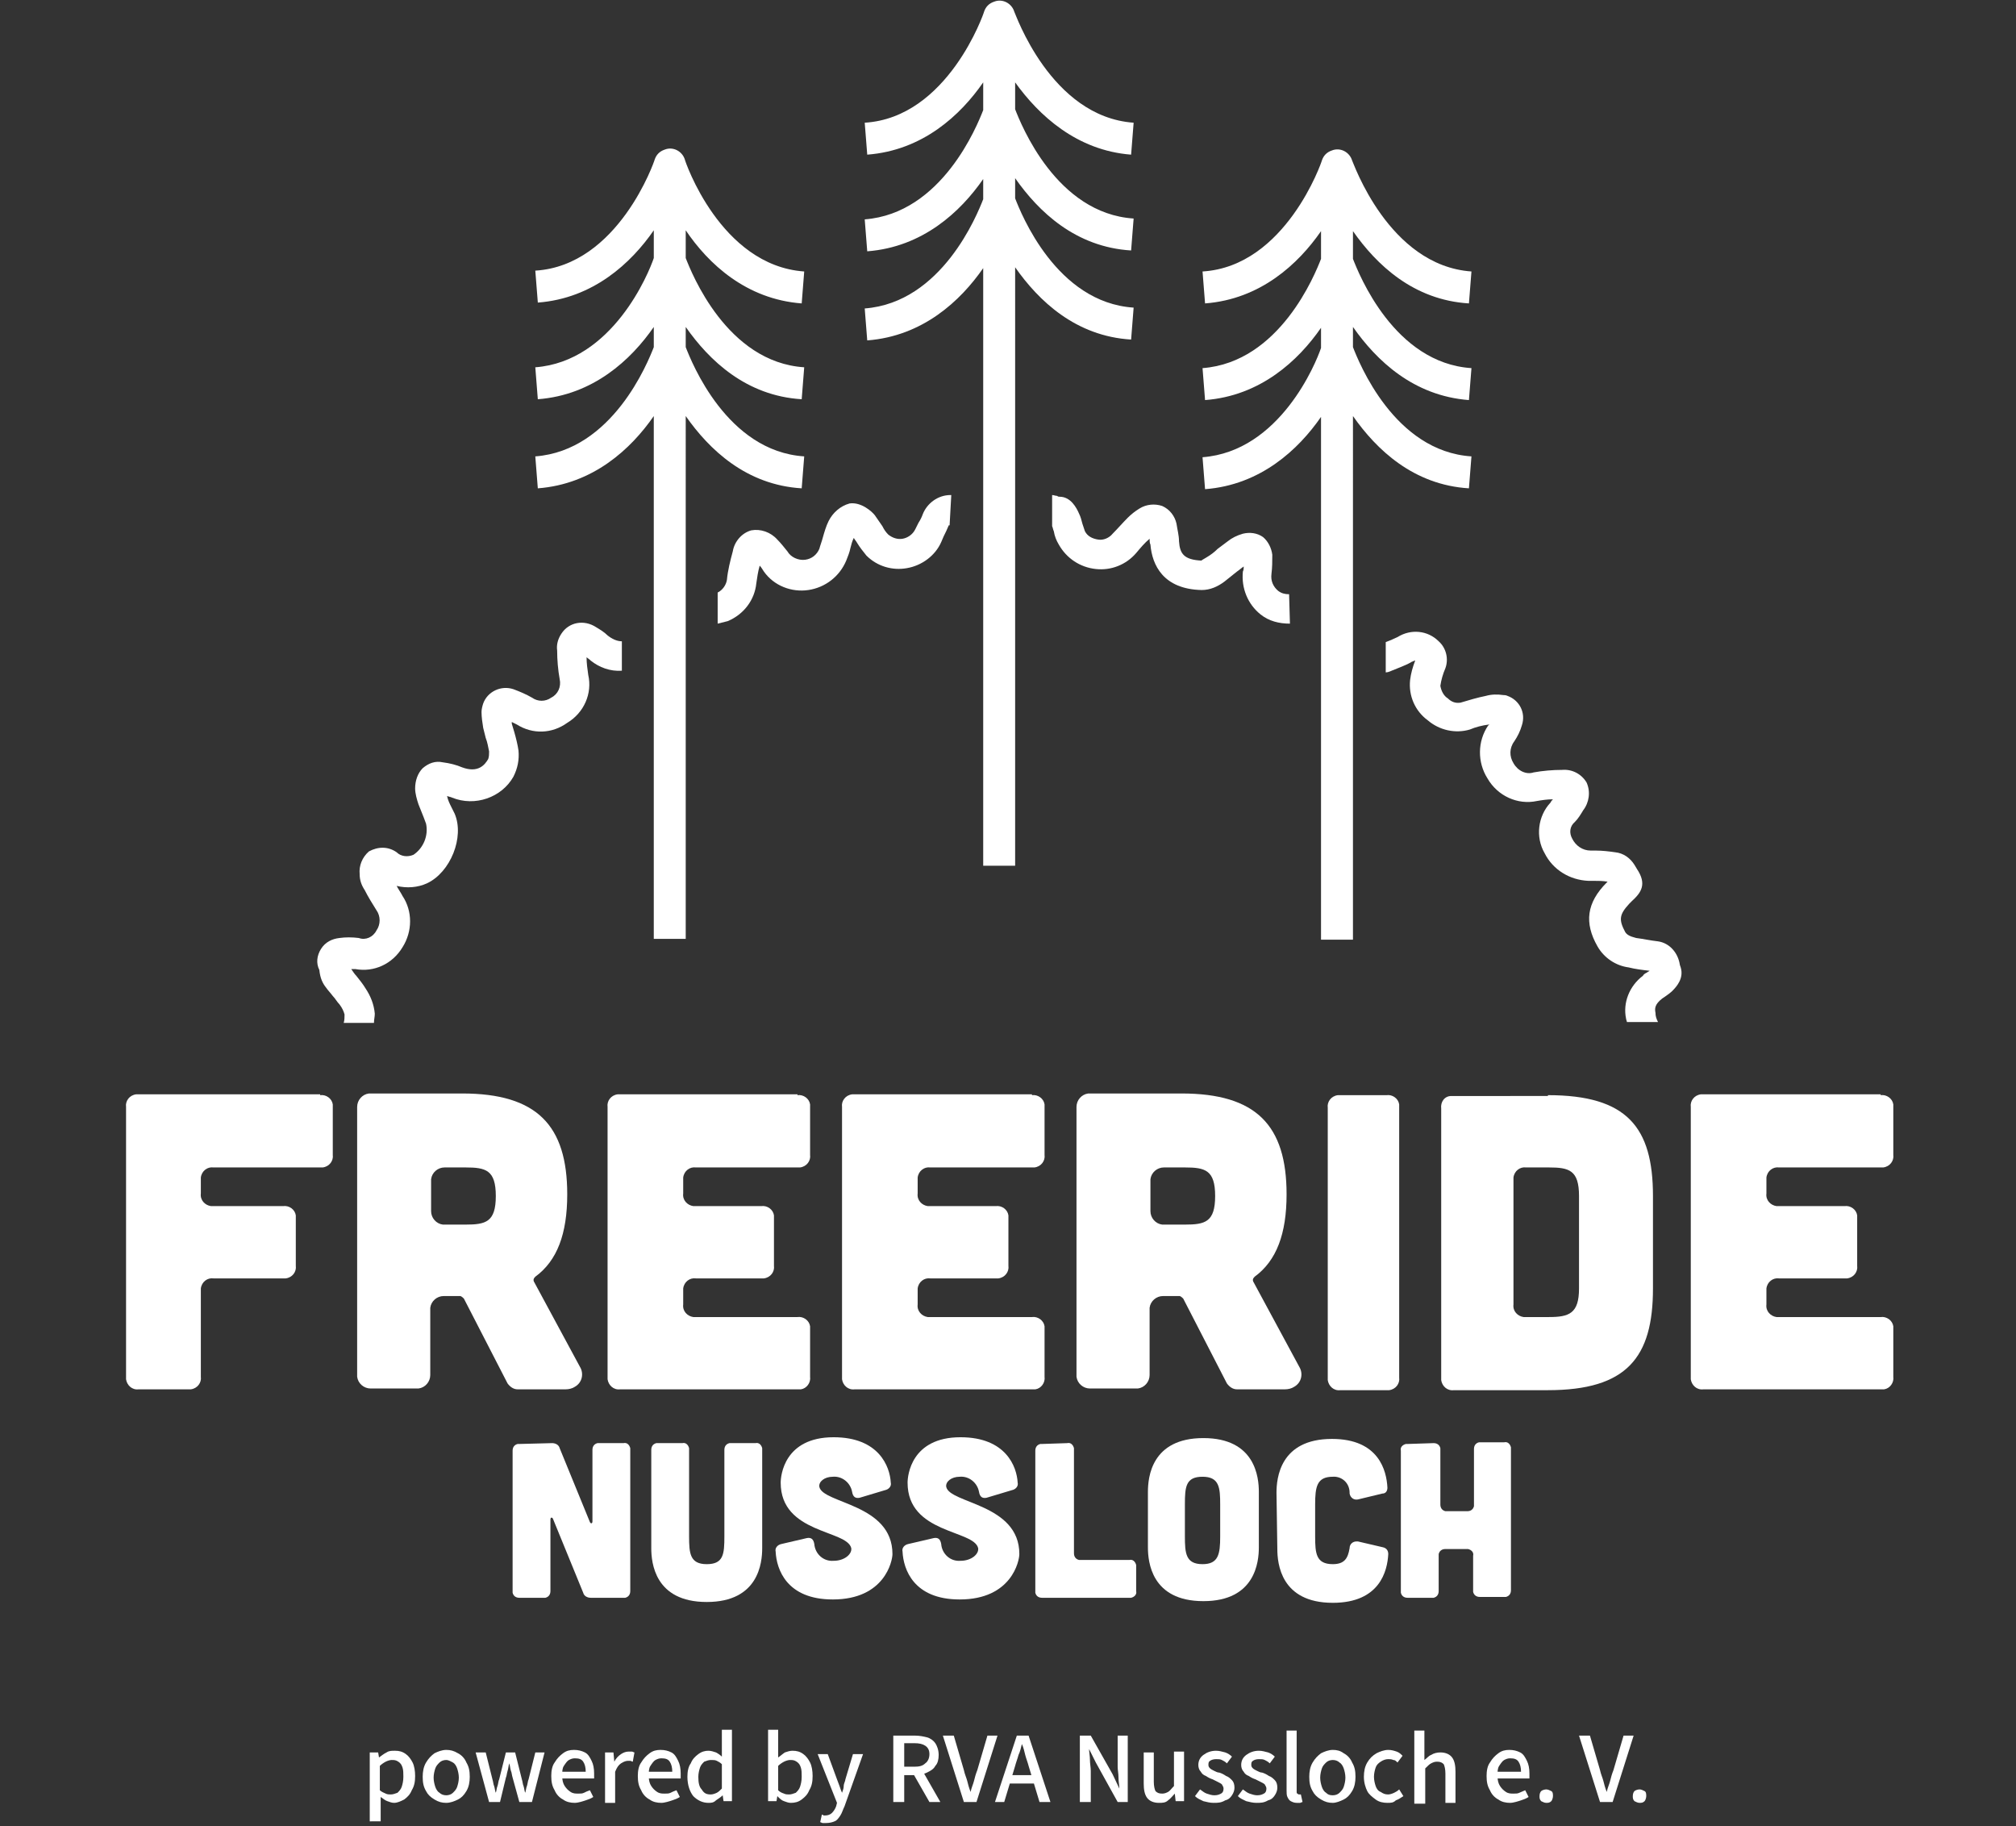<?xml version="1.0" encoding="utf-8"?>
<!-- Generator: Adobe Illustrator 28.2.0, SVG Export Plug-In . SVG Version: 6.00 Build 0)  -->
<svg version="1.1" id="Gruppe_2" xmlns="http://www.w3.org/2000/svg" xmlns:xlink="http://www.w3.org/1999/xlink" x="0px" y="0px"
	 viewBox="0 0 239.9 217.3" style="enable-background:new 0 0 239.9 217.3;" xml:space="preserve">
<rect x="0" y="0" width="239.9" height="217.3" fill="#333333" stroke="none"/>
<style type="text/css">
	.st0{fill:#FFFFFF;}
</style>
<g>
	<g id="Gruppe_1">
		<path id="Pfad_1" class="st0" d="M38.1,130.3c0.7-0.1,1.4,0.4,1.5,1.1c0,0.1,0,0.3,0,0.4v5.6c0.1,0.7-0.4,1.4-1.2,1.5
			c-0.1,0-0.2,0-0.3,0H25.4c-0.7-0.1-1.4,0.4-1.5,1.2c0,0.1,0,0.2,0,0.3v1.6c-0.1,0.8,0.5,1.4,1.2,1.5c0.1,0,0.2,0,0.3,0h8.3
			c0.7-0.1,1.4,0.4,1.5,1.1c0,0.1,0,0.3,0,0.4v5.6c0.1,0.7-0.4,1.4-1.2,1.5c-0.1,0-0.2,0-0.3,0h-8.3c-0.7-0.1-1.4,0.4-1.5,1.2
			c0,0.1,0,0.2,0,0.3v10.2c0.1,0.7-0.4,1.4-1.2,1.5c-0.1,0-0.2,0-0.3,0h-5.9c-0.8,0.1-1.4-0.5-1.5-1.2c0-0.1,0-0.2,0-0.3v-32.1
			c-0.1-0.7,0.4-1.4,1.2-1.5c0.1,0,0.2,0,0.3,0H38.1z"/>
		<path id="Pfad_2" class="st0" d="M69,162.6c0.5,0.8,0.3,1.9-0.6,2.4c-0.3,0.2-0.7,0.3-1.1,0.3h-5.7c-0.5,0-0.9-0.3-1.2-0.7
			l-5.2-10.1c-0.1-0.1-0.2-0.2-0.4-0.3h-2c-0.8,0-1.5,0.6-1.6,1.4c0,0,0,0.1,0,0.1v7.9c0,0.8-0.6,1.5-1.4,1.6c0,0-0.1,0-0.1,0h-5.6
			c-0.8,0-1.5-0.6-1.6-1.4c0,0,0-0.1,0-0.1v-32c0-0.8,0.6-1.5,1.4-1.6c0,0,0.1,0,0.1,0h11c8.9,0,12.5,3.8,12.5,12
			c0,4.7-1.2,7.9-3.8,9.8c-0.2,0.2-0.3,0.4-0.1,0.7L69,162.6z M52.9,138.9c-0.8,0-1.5,0.6-1.6,1.4c0,0,0,0.1,0,0.1v3.7
			c0,0.8,0.6,1.5,1.4,1.6c0,0,0.1,0,0.1,0h2.6c2.4,0,3.6-0.3,3.6-3.4c0-3.1-1.2-3.4-3.6-3.4L52.9,138.9z"/>
		<path id="Pfad_3" class="st0" d="M94.9,130.3c0.7-0.1,1.4,0.4,1.5,1.1c0,0.1,0,0.3,0,0.4v5.6c0.1,0.7-0.4,1.4-1.2,1.5
			c-0.1,0-0.2,0-0.3,0H82.8c-0.7-0.1-1.4,0.4-1.5,1.2c0,0.1,0,0.2,0,0.3v1.6c-0.1,0.8,0.5,1.4,1.2,1.5c0.1,0,0.2,0,0.3,0h7.8
			c0.7-0.1,1.4,0.4,1.5,1.1c0,0.1,0,0.3,0,0.4v5.6c0.1,0.7-0.4,1.4-1.2,1.5c-0.1,0-0.2,0-0.3,0h-7.8c-0.7-0.1-1.4,0.4-1.5,1.2
			c0,0.1,0,0.2,0,0.3v1.6c-0.1,0.8,0.5,1.4,1.2,1.5c0.1,0,0.2,0,0.3,0h12.1c0.7-0.1,1.4,0.4,1.5,1.1c0,0.1,0,0.3,0,0.4v5.6
			c0.1,0.7-0.4,1.4-1.1,1.5c-0.1,0-0.3,0-0.4,0H73.8c-0.8,0.1-1.4-0.5-1.5-1.2c0-0.1,0-0.2,0-0.3v-32.1c-0.1-0.7,0.4-1.4,1.2-1.5
			c0.1,0,0.2,0,0.3,0H94.9z"/>
		<path id="Pfad_4" class="st0" d="M122.8,130.3c0.7-0.1,1.4,0.4,1.5,1.1c0,0.1,0,0.3,0,0.4v5.6c0.1,0.7-0.4,1.4-1.2,1.5
			c-0.1,0-0.2,0-0.3,0h-12.1c-0.7-0.1-1.4,0.4-1.5,1.2c0,0.1,0,0.2,0,0.3v1.6c-0.1,0.8,0.5,1.4,1.2,1.5c0.1,0,0.2,0,0.3,0h7.8
			c0.7-0.1,1.4,0.4,1.5,1.1c0,0.1,0,0.3,0,0.4v5.6c0.1,0.7-0.4,1.4-1.2,1.5c-0.1,0-0.2,0-0.3,0h-7.8c-0.7-0.1-1.4,0.4-1.5,1.2
			c0,0.1,0,0.2,0,0.3v1.6c-0.1,0.8,0.5,1.4,1.2,1.5c0.1,0,0.2,0,0.3,0h12.1c0.7-0.1,1.4,0.4,1.5,1.1c0,0.1,0,0.3,0,0.4v5.6
			c0.1,0.7-0.4,1.4-1.1,1.5c-0.1,0-0.3,0-0.4,0h-21.1c-0.8,0.1-1.4-0.5-1.5-1.2c0-0.1,0-0.2,0-0.3v-32.1c-0.1-0.7,0.4-1.4,1.2-1.5
			c0.1,0,0.2,0,0.3,0H122.8z"/>
		<path id="Pfad_5" class="st0" d="M154.6,162.6c0.5,0.8,0.3,1.9-0.6,2.4c-0.3,0.2-0.7,0.3-1.1,0.3h-5.7c-0.5,0-0.9-0.3-1.2-0.7
			l-5.2-10.1c-0.1-0.1-0.2-0.2-0.4-0.3h-2c-0.8,0-1.5,0.6-1.6,1.4c0,0,0,0.1,0,0.1v7.9c0,0.8-0.6,1.5-1.4,1.6c0,0-0.1,0-0.1,0h-5.6
			c-0.8,0-1.5-0.6-1.6-1.4c0,0,0-0.1,0-0.1v-32c0-0.8,0.6-1.5,1.4-1.6c0,0,0.1,0,0.1,0h11c8.9,0,12.5,3.8,12.5,12
			c0,4.7-1.2,7.9-3.8,9.8c-0.2,0.2-0.3,0.4-0.1,0.7L154.6,162.6z M138.5,138.9c-0.8,0-1.5,0.6-1.6,1.4c0,0,0,0.1,0,0.1v3.7
			c0,0.8,0.6,1.5,1.4,1.6c0,0,0.1,0,0.1,0h2.6c2.4,0,3.6-0.3,3.6-3.4c0-3.1-1.2-3.4-3.6-3.4L138.5,138.9z"/>
		<path id="Pfad_6" class="st0" d="M165,130.3c0.7-0.1,1.4,0.4,1.5,1.1c0,0.1,0,0.3,0,0.4v32.1c0.1,0.7-0.4,1.4-1.2,1.5
			c-0.1,0-0.2,0-0.3,0h-5.5c-0.8,0.1-1.4-0.5-1.5-1.2c0-0.1,0-0.2,0-0.3v-32.1c-0.1-0.7,0.4-1.4,1.2-1.5c0.1,0,0.2,0,0.3,0H165z"/>
		<path id="Pfad_7" class="st0" d="M184.2,130.3c9.4,0,12.5,3.8,12.5,12v11c0,8.2-3.1,12.1-12.5,12.1H173c-0.8,0.1-1.4-0.5-1.5-1.2
			c0-0.1,0-0.2,0-0.3v-32c-0.1-0.8,0.4-1.5,1.2-1.5c0.1,0,0.2,0,0.3,0H184.2z M184.3,156.7c2.4,0,3.6-0.4,3.6-3.4v-11
			c0-3.1-1.2-3.4-3.6-3.4h-2.7c-0.7-0.1-1.4,0.4-1.5,1.2c0,0.1,0,0.2,0,0.3v14.8c-0.1,0.8,0.5,1.4,1.2,1.5c0.1,0,0.2,0,0.3,0
			L184.3,156.7z"/>
		<path id="Pfad_8" class="st0" d="M223.8,130.3c0.7-0.1,1.4,0.4,1.5,1.1c0,0.1,0,0.2,0,0.4v5.6c0.1,0.7-0.4,1.4-1.2,1.5
			c-0.1,0-0.2,0-0.3,0h-12.1c-0.7-0.1-1.4,0.4-1.5,1.2c0,0.1,0,0.2,0,0.3v1.6c-0.1,0.8,0.5,1.4,1.2,1.5c0.1,0,0.2,0,0.3,0h7.8
			c0.7-0.1,1.4,0.4,1.5,1.1c0,0.1,0,0.3,0,0.4v5.6c0.1,0.7-0.4,1.4-1.2,1.5c-0.1,0-0.2,0-0.3,0h-7.8c-0.7-0.1-1.4,0.4-1.5,1.2
			c0,0.1,0,0.2,0,0.3v1.6c-0.1,0.8,0.5,1.4,1.2,1.5c0.1,0,0.2,0,0.3,0h12.1c0.7-0.1,1.4,0.4,1.5,1.1c0,0.1,0,0.3,0,0.4v5.6
			c0.1,0.7-0.4,1.4-1.1,1.5c-0.1,0-0.2,0-0.4,0h-21.1c-0.8,0.1-1.4-0.5-1.5-1.2c0-0.1,0-0.2,0-0.3v-32.1c-0.1-0.7,0.4-1.4,1.2-1.5
			c0.1,0,0.2,0,0.3,0H223.8z"/>
		<path id="Pfad_9" class="st0" d="M65.7,171.7c0.4,0,0.8,0.2,0.9,0.6l3.6,8.8c0.1,0.2,0.3,0.2,0.3-0.1v-8.5c0-0.4,0.2-0.7,0.6-0.8
			c0.1,0,0.1,0,0.2,0h2.9c0.4-0.1,0.7,0.2,0.8,0.6c0,0.1,0,0.1,0,0.2v16.8c0,0.4-0.2,0.7-0.6,0.8c-0.1,0-0.1,0-0.2,0h-3.9
			c-0.4,0-0.8-0.2-0.9-0.6l-3.6-8.8c-0.1-0.2-0.3-0.2-0.3,0.1v8.5c0,0.4-0.2,0.7-0.6,0.8c-0.1,0-0.1,0-0.2,0h-2.9
			c-0.4,0-0.7-0.2-0.8-0.6c0,0,0-0.1,0-0.1v-16.8c0-0.4,0.2-0.7,0.6-0.8c0.1,0,0.1,0,0.2,0L65.7,171.7z"/>
		<path id="Pfad_10" class="st0" d="M81.2,171.7c0.4-0.1,0.7,0.2,0.8,0.6c0,0.1,0,0.1,0,0.2v10.3c0,2,0.1,3.3,2.1,3.3
			s2.1-1.2,2.1-3.3v-10.3c0-0.4,0.2-0.7,0.6-0.8c0.1,0,0.1,0,0.2,0h2.9c0.4-0.1,0.7,0.2,0.8,0.6c0,0.1,0,0.1,0,0.2v11.7
			c0,1.7-0.4,6.4-6.6,6.4c-6.2,0-6.6-4.7-6.6-6.4v-11.7c0-0.4,0.2-0.7,0.6-0.8c0.1,0,0.1,0,0.2,0L81.2,171.7z"/>
		<path id="Pfad_11" class="st0" d="M102.3,178.2c-0.5,0.1-0.8-0.1-0.9-0.7c-0.2-1.1-1.2-1.9-2.3-1.8c-1,0-1.7,0.6-1.6,1.2
			c0.4,2,8.7,2,8.7,8c0,0.8-0.9,5.4-7.1,5.4c-5.5,0-6.7-3.6-6.8-5.7c-0.1-0.4,0.2-0.8,0.7-0.9c0,0,0,0,0,0l3-0.7
			c0.5-0.1,0.8,0.1,0.9,0.7c0.1,1.2,1.1,2.1,2.3,2c0,0,0,0,0,0c1.3,0,2.2-0.8,2.1-1.5c-0.5-2.2-8.4-1.7-8.4-7.8
			c0-0.8,0.4-5.4,6.3-5.4c5.4,0,6.7,3.5,6.8,5.4c0.1,0.4-0.2,0.8-0.7,0.9c0,0,0,0,0,0L102.3,178.2z"/>
		<path id="Pfad_12" class="st0" d="M117.4,178.2c-0.5,0.1-0.8-0.1-0.9-0.7c-0.2-1.1-1.2-1.9-2.3-1.8c-1,0-1.7,0.6-1.6,1.2
			c0.4,2,8.7,2,8.7,8c0,0.8-0.9,5.4-7.1,5.4c-5.5,0-6.7-3.6-6.8-5.7c-0.1-0.4,0.2-0.8,0.7-0.9c0,0,0,0,0,0l3-0.7
			c0.5-0.1,0.8,0.1,0.9,0.7c0.1,1.2,1.1,2.1,2.3,2c0,0,0,0,0,0c1.3,0,2.2-0.8,2.1-1.5c-0.5-2.2-8.4-1.7-8.4-7.8
			c0-0.8,0.4-5.4,6.3-5.4c5.4,0,6.7,3.5,6.8,5.4c0.1,0.4-0.2,0.8-0.7,0.9c0,0,0,0,0,0L117.4,178.2z"/>
		<path id="Pfad_13" class="st0" d="M127,171.7c0.4-0.1,0.7,0.2,0.8,0.6c0,0.1,0,0.1,0,0.2v12.3c0,0.4,0.2,0.7,0.6,0.8
			c0,0,0.1,0,0.1,0h5.9c0.4-0.1,0.7,0.2,0.8,0.6c0,0.1,0,0.1,0,0.2v2.9c0.1,0.4-0.2,0.7-0.6,0.8c-0.1,0-0.1,0-0.2,0H124
			c-0.4,0-0.7-0.2-0.8-0.6c0,0,0-0.1,0-0.1v-16.8c0-0.4,0.2-0.7,0.6-0.8c0.1,0,0.1,0,0.2,0L127,171.7z"/>
		<path id="Pfad_14" class="st0" d="M149.8,184.1c0,1.7-0.4,6.4-6.6,6.4s-6.6-4.7-6.6-6.4v-6.6c0-1.7,0.4-6.4,6.6-6.4
			s6.6,4.7,6.6,6.4V184.1z M145.2,179c0-2-0.1-3.3-2.1-3.3s-2.1,1.2-2.1,3.3v3.8c0,2,0.1,3.3,2.1,3.3c1.9,0,2.1-1.2,2.1-3.3V179z"/>
		<path id="Pfad_15" class="st0" d="M151.9,177.6c0-1.7,0.4-6.4,6.6-6.4c5.6,0,6.5,3.8,6.6,5.8c0,0.4-0.2,0.7-0.6,0.7l-2.9,0.7
			c-0.5,0.1-0.9-0.2-1-0.7c0,0,0-0.1,0-0.1c0-1-0.7-1.8-1.7-1.9c-0.1,0-0.2,0-0.3,0c-1.9,0-2.1,1.2-2.1,3.3v3.8c0,2,0.1,3.3,2.1,3.3
			c1.4,0,1.8-0.7,2-1.9c0-0.5,0.4-0.8,0.8-0.8c0.1,0,0.1,0,0.2,0l3,0.7c0.4,0.1,0.6,0.4,0.6,0.8c-0.1,2-1,5.8-6.6,5.8
			c-6.2,0-6.6-4.7-6.6-6.4L151.9,177.6z"/>
		<path id="Pfad_16" class="st0" d="M170.6,171.7c0.4,0,0.7,0.2,0.8,0.6c0,0,0,0.1,0,0.1v6.6c0,0.4,0.2,0.7,0.6,0.8c0,0,0.1,0,0.1,0
			h2.5c0.4,0,0.7-0.2,0.8-0.6c0-0.1,0-0.1,0-0.2v-6.6c0-0.4,0.2-0.7,0.6-0.8c0,0,0.1,0,0.1,0h2.9c0.4-0.1,0.7,0.2,0.8,0.6
			c0,0.1,0,0.1,0,0.2v16.8c0,0.4-0.2,0.7-0.6,0.8c-0.1,0-0.1,0-0.2,0h-2.9c-0.4,0-0.7-0.2-0.8-0.6c0,0,0-0.1,0-0.1v-4.2
			c0.1-0.4-0.2-0.7-0.6-0.8c-0.1,0-0.1,0-0.2,0h-2.5c-0.4,0-0.7,0.2-0.8,0.6c0,0.1,0,0.1,0,0.2v4.2c0,0.4-0.2,0.7-0.6,0.8
			c-0.1,0-0.1,0-0.2,0h-2.9c-0.4,0-0.7-0.2-0.8-0.6c0,0,0-0.1,0-0.1v-16.8c-0.1-0.4,0.2-0.7,0.6-0.8c0.1,0,0.1,0,0.2,0L170.6,171.7z
			"/>
		<path id="Pfad_17" class="st0" d="M134.6,18.4l0.3-3.8c-9.9-0.7-14.1-13.1-14.2-13.2c-0.3-1-1.4-1.6-2.4-1.2
			c-0.6,0.2-1,0.6-1.2,1.2h0c0,0.1-4.3,12.6-14.2,13.2l0.3,3.8c6.6-0.5,11.1-4.7,13.8-8.6v3.3c-0.7,1.8-4.9,12.3-14.1,13l0.3,3.8
			c6.6-0.5,11.1-4.7,13.8-8.6v2.4c-0.7,1.8-4.9,12.3-14.1,13l0.3,3.8c6.6-0.5,11.1-4.7,13.8-8.6v71.1h3.8V31.8
			c2.8,4,7.2,8.2,13.8,8.6l0.3-3.8c-9.2-0.6-13.4-11.2-14.1-13v-2.4c2.8,4,7.2,8.2,13.8,8.6l0.3-3.8c-9.2-0.6-13.4-11.2-14.1-13V9.8
			C123.6,13.7,128.1,17.9,134.6,18.4"/>
		<path id="Pfad_18" class="st0" d="M95.4,36.1l0.3-3.8C85.7,31.6,81.5,19.1,81.5,19c-0.3-1-1.4-1.6-2.4-1.2c-0.6,0.2-1,0.6-1.2,1.2
			h0c0,0.1-4.3,12.6-14.2,13.2l0.3,3.8c6.6-0.5,11.1-4.7,13.8-8.6v3.3c-0.6,1.8-4.9,12.3-14.1,13l0.3,3.8c6.6-0.5,11.1-4.7,13.8-8.6
			v2.4c-0.7,1.8-4.9,12.3-14.1,13l0.3,3.8c6.6-0.5,11.1-4.7,13.8-8.6v62.2h3.8V49.5c2.8,4,7.2,8.2,13.8,8.6l0.3-3.8
			c-9.2-0.6-13.4-11.2-14.1-13v-2.4c2.8,4,7.2,8.2,13.8,8.6l0.3-3.8c-9.2-0.6-13.4-11.2-14.1-13v-3.3C84.3,31.4,88.8,35.6,95.4,36.1
			"/>
		<path id="Pfad_19" class="st0" d="M174.8,47.6l0.3-3.8c-9.2-0.6-13.4-11.2-14.1-13v-3.3c2.8,4,7.2,8.2,13.8,8.6l0.3-3.8
			c-9.9-0.7-14.1-13.1-14.2-13.2c-0.3-1-1.4-1.6-2.4-1.2c-0.6,0.2-1,0.6-1.2,1.2l0,0c0,0.1-4.3,12.6-14.2,13.2l0.3,3.8
			c6.6-0.5,11.1-4.7,13.8-8.6v3.3c-0.7,1.8-4.9,12.3-14.1,13l0.3,3.8c6.6-0.5,11.1-4.7,13.8-8.6v2.4c-0.6,1.8-4.9,12.3-14.1,13
			l0.3,3.8c6.6-0.5,11.1-4.7,13.8-8.6v62.2h3.8V49.5c2.8,4,7.2,8.2,13.8,8.6l0.3-3.8c-9.2-0.6-13.4-11.2-14.1-13v-2.4
			C163.8,42.9,168.2,47.1,174.8,47.6"/>
		<path id="Pfad_20" class="st0" d="M113.2,58.9c0,0-0.1,0-0.1,0c-1.5,0-2.8,1-3.3,2.3c-0.1,0.3-0.3,0.7-0.5,1l-0.4,0.8
			c-0.3,0.6-0.9,1-1.5,1.1c-0.6,0.1-1.2-0.1-1.7-0.5c-0.3-0.3-0.5-0.6-0.7-1c-0.3-0.4-0.6-0.9-0.9-1.3c-0.3-0.4-1.6-1.6-3-1.4
			c-1.1,0.3-2,1.1-2.5,2.1c-0.3,0.6-0.5,1.3-0.7,2c-0.1,0.4-0.3,0.9-0.4,1.3c-0.3,0.7-0.9,1.2-1.7,1.3c-0.8,0.1-1.7-0.3-2.1-1
			c-0.4-0.5-0.8-1-1.2-1.4c-0.8-0.9-2-1.3-3.1-1.1c-1.1,0.3-2,1.3-2.2,2.5c-0.3,1.1-0.6,2.3-0.7,3.4c-0.1,0.6-0.5,1.2-1.1,1.5v3.7
			c0.4-0.1,0.8-0.2,1.2-0.3c1.9-0.8,3.2-2.5,3.4-4.5c0.1-0.7,0.2-1.4,0.4-2.1c0.2,0.2,0.3,0.4,0.5,0.7c1.2,1.7,3.3,2.5,5.3,2.2
			c2-0.3,3.7-1.6,4.5-3.5c0.2-0.5,0.4-1,0.5-1.5c0.1-0.4,0.2-0.8,0.4-1.2c0.1,0.2,0.3,0.4,0.4,0.6c0.3,0.5,0.7,1,1.1,1.5
			c1.3,1.3,3.1,1.8,4.8,1.5c1.8-0.3,3.4-1.5,4.1-3.1l0.3-0.7c0.2-0.4,0.4-0.8,0.6-1.3l0.1,0L113.2,58.9z"/>
		<path id="Pfad_21" class="st0" d="M153.4,70.7c-0.5,0-0.9-0.1-1.3-0.4c-0.6-0.5-0.9-1.2-0.8-2c0.1-0.8,0.1-1.5,0.1-2.3
			c-0.1-0.8-0.5-1.6-1.1-2.1c-0.7-0.5-1.6-0.6-2.4-0.4c-0.7,0.2-1.3,0.5-1.8,0.9c-0.4,0.3-0.8,0.6-1.2,0.9c-0.4,0.4-0.8,0.7-1.3,1
			c-0.5,0.3-0.7,0.4-0.6,0.4c-2.1-0.1-2.6-0.8-2.7-2.3c0-0.7-0.2-1.4-0.3-2.1c-0.2-0.9-0.8-1.7-1.7-2.1c-0.9-0.3-1.9-0.2-2.7,0.3
			c-0.5,0.3-1,0.7-1.4,1.1c-0.6,0.6-1.2,1.3-1.8,1.9c-0.4,0.5-1.1,0.8-1.7,0.7c-0.7-0.1-1.3-0.4-1.6-1c-0.1-0.3-0.2-0.6-0.3-0.9
			c-0.1-0.4-0.2-0.8-0.4-1.2c-0.3-0.7-1-2-2.3-2c-0.1,0-0.2,0-0.3-0.1c-0.2,0-0.4-0.1-0.6-0.1v3.7c0.1,0.2,0.1,0.4,0.2,0.6
			c0.1,0.6,0.3,1.1,0.6,1.6c0.9,1.6,2.5,2.7,4.4,2.9c1.8,0.2,3.6-0.5,4.8-1.9c0.5-0.6,1-1.2,1.6-1.7c0,0.2,0,0.5,0.1,0.7
			c0.2,2.4,1.5,5.3,6.1,5.4c1,0,1.9-0.4,2.7-1c0.5-0.4,1-0.8,1.5-1.2c0.3-0.2,0.5-0.4,0.8-0.6c0,0.2,0,0.4-0.1,0.6
			c-0.2,2,0.6,3.9,2.1,5.1c1,0.8,2.2,1.1,3.5,1.1L153.4,70.7z"/>
		<path id="Pfad_22" class="st0" d="M38.8,117.5c0.2,0.3,0.5,0.6,0.8,1c0.3,0.3,0.5,0.7,0.8,1c0.3,0.4,0.5,0.8,0.6,1.2
			c0,0.3,0,0.7-0.1,1h3.6c0-0.4,0.1-0.7,0.1-1.1c-0.1-1.1-0.5-2.1-1.1-3c-0.3-0.5-0.7-1-1.1-1.5c-0.2-0.2-0.4-0.5-0.6-0.8
			c0.2,0,0.3,0,0.5,0c2.2,0.4,4.4-0.6,5.6-2.6c1.2-1.9,1.2-4.3,0-6.1c-0.2-0.4-0.5-0.8-0.7-1.2c1.2,0.3,2.5,0.2,3.6-0.3
			c2.8-1.3,4.5-5.5,3.3-8.3l-0.4-0.8c-0.2-0.4-0.4-0.8-0.5-1.3c0.2,0.1,0.4,0.1,0.6,0.2c2.7,1.1,5.9,0,7.3-2.5c0.5-1,0.7-2,0.6-3.1
			c-0.1-0.7-0.3-1.5-0.5-2.2c-0.1-0.3-0.2-0.7-0.3-1c0-0.1,0-0.1,0-0.2c0.2,0.1,0.4,0.2,0.6,0.3c1.9,1.2,4.2,1.1,6-0.2
			c2-1.2,3-3.5,2.5-5.7c-0.1-0.7-0.2-1.4-0.2-2.1c0.1,0.1,0.3,0.2,0.5,0.4c1,0.8,2.3,1.3,3.7,1.2v-3.5c-0.6,0-1.2-0.3-1.7-0.7
			c-0.4-0.4-0.9-0.7-1.4-1c-1.4-0.9-3.2-0.6-4.1,0.8c-0.4,0.6-0.6,1.3-0.5,2c0,1.1,0.1,2.3,0.3,3.4c0.2,0.9-0.2,1.8-1,2.2
			c-0.7,0.5-1.6,0.5-2.3,0c-0.7-0.4-1.4-0.7-2.2-1c-1.5-0.5-3.1,0.3-3.6,1.7c-0.1,0.3-0.2,0.7-0.2,1c0,0.6,0.1,1.3,0.2,1.9
			c0.1,0.4,0.2,0.8,0.3,1.2c0.2,0.5,0.3,1.1,0.4,1.6c0,0.3,0,0.6-0.1,0.9c-0.4,0.7-1.2,1.7-3.1,1c-0.7-0.3-1.5-0.5-2.3-0.6
			c-0.9-0.2-1.7,0.1-2.4,0.7c-0.6,0.6-0.9,1.5-0.9,2.4c0,0.6,0.2,1.3,0.4,1.9c0.2,0.5,0.4,1,0.6,1.5l0.3,0.8
			c0.3,1.4-0.3,2.9-1.5,3.7c-0.7,0.3-1.5,0.2-2-0.3c-1-0.7-2.2-0.7-3.3-0.1c-0.8,0.7-1.2,1.7-1.1,2.7c0,0.7,0.2,1.3,0.6,1.9
			c0.4,0.8,0.9,1.6,1.4,2.4c0.5,0.7,0.5,1.7,0,2.4c-0.4,0.8-1.3,1.2-2.1,0.9c-0.8-0.1-1.6-0.1-2.3,0c-0.9,0.1-1.7,0.5-2.2,1.3
			c-0.5,0.8-0.6,1.7-0.2,2.5C38.1,116.4,38.4,117,38.8,117.5"/>
		<path id="Pfad_23" class="st0" d="M167.9,78.8c0.1-0.1,0.3-0.1,0.4-0.2c0,0,0.1,0,0.1,0c-0.3,0.8-0.5,1.5-0.6,2.3
			c-0.2,1.9,0.6,3.7,2.1,4.8c1.4,1.2,3.3,1.6,5,1.1c0.7-0.3,1.5-0.5,2.3-0.6c0,0,0,0.1-0.1,0.1c-1.3,1.9-1.3,4.4-0.1,6.3
			c1.2,2.1,3.6,3.2,5.9,2.7c0.6-0.1,1.2-0.2,1.9-0.2c-0.1,0.1-0.2,0.2-0.3,0.4c-1.5,1.6-1.8,4.1-0.7,6c1,2,3,3.2,5.2,3.3l0.6,0
			c0.6,0,1.1,0,1.7,0.1l0,0l-0.1,0.1c-2.4,2.4-2.7,4.8-1.1,7.6c0.8,1.4,2.2,2.3,3.7,2.5c0.8,0.2,1.6,0.3,2.5,0.4c0,0,0,0,0,0
			c-0.1,0.1-0.2,0.1-0.3,0.2c-0.2,0.1-0.4,0.2-0.5,0.4c-1.6,1.2-2.4,3.2-2,5.1c0,0.1,0.1,0.3,0.1,0.4h3.7c-0.2-0.4-0.3-0.7-0.3-1.1
			c-0.1-0.5-0.1-1,0.8-1.7l0.3-0.2c0.3-0.2,0.7-0.5,0.9-0.7c0.5-0.5,1.4-1.5,1-2.8l-0.1-0.3c-0.2-1.4-1.2-2.6-2.6-2.8
			c-0.9-0.1-1.8-0.3-2.6-0.4c-0.8-0.2-1.1-0.4-1.3-0.7c-0.8-1.5-0.7-2.1,0.5-3.4l0.3-0.3c1.1-1,1.8-2,0.6-3.8l-0.3-0.5
			c-0.5-0.8-1.3-1.4-2.3-1.5c-0.7-0.1-1.5-0.2-2.3-0.2l-0.6,0c-1,0-1.8-0.6-2.2-1.4c-0.4-0.7-0.3-1.5,0.3-2c0.4-0.4,0.7-0.9,1-1.4
			c0.7-0.9,0.9-2.2,0.4-3.3c-0.6-1-1.7-1.6-2.9-1.5c-1.1,0-2.3,0.1-3.4,0.3c-0.9,0.3-1.9-0.2-2.4-1.1c-0.5-0.8-0.5-1.8,0.1-2.6
			c0.4-0.6,0.7-1.2,0.9-1.9c0.5-1.5-0.3-3-1.7-3.5c-0.2-0.1-0.4-0.1-0.5-0.1c-0.7-0.1-1.4-0.1-2.1,0.1c-1,0.2-2,0.5-3,0.8
			c-0.6,0.1-1.1-0.1-1.5-0.5c-0.5-0.3-0.8-0.9-0.9-1.5c0.1-0.7,0.3-1.4,0.6-2.1c0.4-1.1,0.1-2.4-0.8-3.2c-1.3-1.3-3.3-1.5-4.9-0.5
			c-0.4,0.2-0.9,0.4-1.4,0.6V80c0.2,0,0.5-0.1,0.7-0.2C166.3,79.5,167.2,79.2,167.9,78.8"/>
	</g>
</g>
<g>
	<path class="st0" d="M44,216.8v-8.3h1l0.1,0.6h0c0.3-0.2,0.5-0.4,0.9-0.6c0.3-0.2,0.6-0.2,1-0.2c0.5,0,0.9,0.1,1.3,0.4
		c0.3,0.2,0.6,0.6,0.8,1c0.2,0.4,0.3,1,0.3,1.6c0,0.7-0.1,1.2-0.4,1.7c-0.2,0.5-0.5,0.8-0.9,1.1c-0.4,0.2-0.8,0.4-1.2,0.4
		c-0.3,0-0.5-0.1-0.8-0.2c-0.3-0.1-0.5-0.3-0.8-0.5l0,1v1.9H44z M46.5,213.5c0.3,0,0.5-0.1,0.8-0.2c0.2-0.2,0.4-0.4,0.5-0.7
		c0.1-0.3,0.2-0.7,0.2-1.2c0-0.4,0-0.8-0.1-1.1c-0.1-0.3-0.2-0.5-0.5-0.7s-0.5-0.2-0.8-0.2c-0.2,0-0.5,0.1-0.7,0.2s-0.5,0.3-0.7,0.5
		v2.9c0.2,0.2,0.5,0.3,0.7,0.4C46.1,213.5,46.3,213.5,46.5,213.5z"/>
	<path class="st0" d="M53.1,214.5c-0.5,0-0.9-0.1-1.4-0.4s-0.8-0.6-1-1c-0.3-0.5-0.4-1-0.4-1.7c0-0.6,0.1-1.2,0.4-1.7
		c0.3-0.5,0.6-0.8,1-1.1c0.4-0.2,0.9-0.4,1.4-0.4c0.5,0,0.9,0.1,1.4,0.4c0.4,0.2,0.8,0.6,1,1.1c0.3,0.5,0.4,1,0.4,1.7
		c0,0.6-0.1,1.2-0.4,1.7c-0.3,0.5-0.6,0.8-1,1S53.6,214.5,53.1,214.5z M53.1,213.6c0.3,0,0.6-0.1,0.8-0.3c0.2-0.2,0.4-0.4,0.5-0.7
		c0.1-0.3,0.2-0.7,0.2-1.1s-0.1-0.8-0.2-1.1c-0.1-0.3-0.3-0.6-0.5-0.7s-0.5-0.3-0.8-0.3s-0.6,0.1-0.8,0.3c-0.2,0.2-0.4,0.4-0.5,0.7
		c-0.1,0.3-0.2,0.7-0.2,1.1s0.1,0.8,0.2,1.1c0.1,0.3,0.3,0.6,0.5,0.7C52.5,213.5,52.8,213.6,53.1,213.6z"/>
	<path class="st0" d="M58.2,214.4l-1.6-5.9h1.2l0.8,3.2c0.1,0.3,0.1,0.6,0.2,0.8c0.1,0.3,0.1,0.6,0.2,0.8h0c0.1-0.3,0.1-0.6,0.2-0.8
		c0.1-0.3,0.1-0.6,0.2-0.8l0.8-3.2h1.1l0.8,3.2c0.1,0.3,0.1,0.6,0.2,0.8c0.1,0.3,0.1,0.6,0.2,0.8h0c0.1-0.3,0.1-0.6,0.2-0.8
		c0.1-0.3,0.1-0.6,0.2-0.8l0.8-3.2h1.1l-1.5,5.9h-1.5l-0.8-2.9c-0.1-0.3-0.1-0.6-0.2-0.8c-0.1-0.3-0.1-0.6-0.2-0.9h0
		c-0.1,0.3-0.1,0.6-0.2,0.9c-0.1,0.3-0.1,0.6-0.2,0.8l-0.7,2.9H58.2z"/>
	<path class="st0" d="M68.4,214.5c-0.5,0-1-0.1-1.4-0.4c-0.4-0.2-0.8-0.6-1-1.1c-0.3-0.5-0.4-1-0.4-1.7c0-0.6,0.1-1.2,0.4-1.6
		c0.3-0.5,0.6-0.8,1-1.1s0.8-0.4,1.3-0.4c0.5,0,0.9,0.1,1.3,0.3c0.4,0.2,0.6,0.6,0.8,1c0.2,0.4,0.3,0.9,0.3,1.5c0,0.1,0,0.2,0,0.3
		c0,0.1,0,0.2,0,0.3h-4.1l0-0.8h3.1c0-0.5-0.1-0.9-0.3-1.2c-0.2-0.3-0.5-0.4-1-0.4c-0.3,0-0.5,0.1-0.7,0.2c-0.2,0.1-0.4,0.4-0.6,0.7
		c-0.2,0.3-0.2,0.7-0.2,1.2c0,0.5,0.1,0.9,0.3,1.2c0.2,0.3,0.4,0.5,0.7,0.7c0.3,0.2,0.6,0.2,0.9,0.2c0.3,0,0.5,0,0.7-0.1
		s0.4-0.2,0.7-0.3l0.4,0.8c-0.3,0.2-0.6,0.3-0.9,0.4S68.8,214.5,68.4,214.5z"/>
	<path class="st0" d="M72,214.4v-5.9h1l0.1,1.1h0c0.2-0.4,0.5-0.7,0.8-0.9s0.6-0.3,0.9-0.3c0.1,0,0.3,0,0.4,0c0.1,0,0.2,0.1,0.3,0.1
		l-0.2,1.1c-0.1,0-0.2-0.1-0.3-0.1c-0.1,0-0.2,0-0.3,0c-0.2,0-0.5,0.1-0.8,0.3c-0.3,0.2-0.5,0.5-0.7,1v3.7H72z"/>
	<path class="st0" d="M78.7,214.5c-0.5,0-1-0.1-1.4-0.4c-0.4-0.2-0.8-0.6-1-1.1c-0.3-0.5-0.4-1-0.4-1.7c0-0.6,0.1-1.2,0.4-1.6
		c0.3-0.5,0.6-0.8,1-1.1s0.8-0.4,1.3-0.4c0.5,0,0.9,0.1,1.3,0.3c0.4,0.2,0.6,0.6,0.8,1c0.2,0.4,0.3,0.9,0.3,1.5c0,0.1,0,0.2,0,0.3
		c0,0.1,0,0.2,0,0.3h-4.1l0-0.8h3.1c0-0.5-0.1-0.9-0.3-1.2c-0.2-0.3-0.5-0.4-1-0.4c-0.3,0-0.5,0.1-0.7,0.2c-0.2,0.1-0.4,0.4-0.6,0.7
		c-0.2,0.3-0.2,0.7-0.2,1.2c0,0.5,0.1,0.9,0.3,1.2c0.2,0.3,0.4,0.5,0.7,0.7c0.3,0.2,0.6,0.2,0.9,0.2c0.3,0,0.5,0,0.7-0.1
		s0.4-0.2,0.7-0.3l0.4,0.8c-0.3,0.2-0.6,0.3-0.9,0.4S79.1,214.5,78.7,214.5z"/>
	<path class="st0" d="M84.3,214.5c-0.7,0-1.3-0.3-1.8-0.8c-0.4-0.5-0.7-1.3-0.7-2.3c0-0.6,0.1-1.2,0.4-1.6c0.2-0.5,0.5-0.8,0.9-1.1
		c0.4-0.3,0.8-0.4,1.2-0.4c0.3,0,0.6,0.1,0.9,0.2c0.2,0.1,0.5,0.3,0.7,0.5l0-1v-2.2h1.2v8.5h-1l-0.1-0.7h0c-0.2,0.2-0.5,0.4-0.8,0.6
		C84.9,214.5,84.6,214.5,84.3,214.5z M84.6,213.5c0.2,0,0.5-0.1,0.7-0.2s0.4-0.3,0.6-0.5v-2.9c-0.2-0.2-0.4-0.3-0.6-0.4
		s-0.4-0.1-0.7-0.1c-0.3,0-0.5,0.1-0.8,0.2c-0.2,0.2-0.4,0.4-0.5,0.7c-0.1,0.3-0.2,0.7-0.2,1.1c0,0.7,0.1,1.2,0.4,1.5
		C83.8,213.4,84.1,213.5,84.6,213.5z"/>
	<path class="st0" d="M94.1,214.5c-0.3,0-0.5-0.1-0.8-0.2c-0.3-0.1-0.5-0.3-0.8-0.6h0l-0.1,0.6h-1v-8.5h1.2v2.3l0,1
		c0.3-0.2,0.5-0.4,0.8-0.6c0.3-0.1,0.6-0.2,0.9-0.2c0.5,0,0.9,0.1,1.3,0.4c0.3,0.2,0.6,0.6,0.8,1c0.2,0.4,0.3,1,0.3,1.6
		c0,0.7-0.1,1.2-0.4,1.7c-0.2,0.5-0.5,0.8-0.9,1.1C95,214.4,94.6,214.5,94.1,214.5z M93.9,213.5c0.3,0,0.5-0.1,0.8-0.2
		c0.2-0.2,0.4-0.4,0.5-0.7c0.1-0.3,0.2-0.7,0.2-1.2c0-0.4,0-0.8-0.1-1.1c-0.1-0.3-0.2-0.5-0.5-0.7s-0.5-0.2-0.8-0.2
		c-0.2,0-0.5,0.1-0.7,0.2s-0.5,0.3-0.7,0.5v2.9c0.2,0.2,0.4,0.3,0.7,0.4C93.5,213.5,93.7,213.5,93.9,213.5z"/>
	<path class="st0" d="M98.3,216.9c-0.2,0-0.3,0-0.4,0c-0.1,0-0.2-0.1-0.3-0.1l0.2-0.9c0.1,0,0.1,0,0.2,0.1c0.1,0,0.2,0,0.2,0
		c0.3,0,0.6-0.1,0.8-0.3c0.2-0.2,0.4-0.5,0.5-0.8l0.1-0.4l-2.3-5.8h1.2l1.1,3c0.1,0.3,0.2,0.5,0.3,0.8c0.1,0.3,0.2,0.6,0.3,0.8h0
		c0.1-0.3,0.2-0.5,0.2-0.8s0.2-0.6,0.2-0.8l0.9-3h1.2l-2.2,6.2c-0.2,0.4-0.3,0.8-0.5,1.1c-0.2,0.3-0.4,0.6-0.7,0.7
		C99.1,216.8,98.7,216.9,98.3,216.9z"/>
	<path class="st0" d="M106.3,214.4v-7.9h2.6c0.5,0,1,0.1,1.4,0.2c0.4,0.1,0.8,0.4,1,0.7c0.2,0.3,0.4,0.8,0.4,1.4
		c0,0.5-0.1,1-0.4,1.3c-0.2,0.4-0.6,0.6-1,0.8c-0.4,0.2-0.9,0.3-1.4,0.3h-1.3v3.2H106.3z M107.6,210.2h1.2c0.6,0,1-0.1,1.3-0.4
		c0.3-0.2,0.5-0.6,0.5-1.1c0-0.5-0.2-0.8-0.5-1c-0.3-0.2-0.7-0.3-1.3-0.3h-1.2V210.2z M110.6,214.4l-2-3.5l0.9-0.7l2.4,4.2H110.6z"
		/>
	<path class="st0" d="M114.7,214.4l-2.5-7.9h1.3l1.2,4.1c0.1,0.5,0.3,0.9,0.4,1.3c0.1,0.4,0.2,0.8,0.4,1.3h0
		c0.1-0.5,0.3-0.9,0.4-1.3c0.1-0.4,0.2-0.8,0.4-1.3l1.2-4.1h1.2l-2.5,7.9H114.7z"/>
	<path class="st0" d="M118.4,214.4l2.6-7.9h1.4l2.6,7.9h-1.3l-1.3-4.3c-0.1-0.4-0.3-0.9-0.4-1.3c-0.1-0.4-0.2-0.9-0.4-1.3h0
		c-0.1,0.4-0.2,0.9-0.4,1.3c-0.1,0.4-0.3,0.9-0.4,1.3l-1.3,4.3H118.4z M119.9,212.2v-1h3.7v1H119.9z"/>
	<path class="st0" d="M128.5,214.4v-7.9h1.3l2.6,4.6l0.8,1.7h0c0-0.4-0.1-0.8-0.1-1.3c0-0.5-0.1-0.9-0.1-1.3v-3.7h1.2v7.9H133
		l-2.6-4.7l-0.8-1.6h0c0,0.4,0.1,0.8,0.1,1.3c0,0.4,0.1,0.9,0.1,1.3v3.7H128.5z"/>
	<path class="st0" d="M137.9,214.5c-0.6,0-1.1-0.2-1.4-0.6c-0.3-0.4-0.4-1-0.4-1.7v-3.7h1.2v3.5c0,0.5,0.1,0.9,0.2,1.1
		c0.2,0.2,0.4,0.3,0.8,0.3c0.3,0,0.5-0.1,0.7-0.2c0.2-0.1,0.4-0.4,0.7-0.7v-4.1h1.2v5.9h-1l-0.1-0.9h0c-0.3,0.3-0.5,0.6-0.8,0.8
		C138.7,214.5,138.3,214.5,137.9,214.5z"/>
	<path class="st0" d="M144.4,214.5c-0.4,0-0.8-0.1-1.2-0.2c-0.4-0.2-0.7-0.3-1-0.6l0.6-0.8c0.3,0.2,0.5,0.4,0.8,0.5
		c0.3,0.1,0.6,0.2,0.9,0.2c0.4,0,0.6-0.1,0.8-0.2s0.3-0.3,0.3-0.6c0-0.2-0.1-0.3-0.2-0.5c-0.1-0.1-0.3-0.2-0.5-0.3
		c-0.2-0.1-0.4-0.2-0.6-0.3c-0.3-0.1-0.5-0.2-0.8-0.4c-0.3-0.1-0.5-0.3-0.6-0.5c-0.2-0.2-0.3-0.5-0.3-0.8c0-0.5,0.2-0.9,0.6-1.2
		c0.4-0.3,0.9-0.5,1.5-0.5c0.4,0,0.7,0.1,1.1,0.2c0.3,0.1,0.6,0.3,0.8,0.5l-0.6,0.8c-0.2-0.2-0.4-0.3-0.6-0.4
		c-0.2-0.1-0.4-0.1-0.7-0.1c-0.3,0-0.6,0.1-0.7,0.2c-0.2,0.1-0.2,0.3-0.2,0.5c0,0.2,0.1,0.3,0.2,0.4c0.1,0.1,0.3,0.2,0.5,0.3
		c0.2,0.1,0.4,0.2,0.6,0.2c0.3,0.1,0.5,0.2,0.8,0.4c0.3,0.1,0.5,0.3,0.7,0.5c0.2,0.2,0.3,0.5,0.3,0.9c0,0.3-0.1,0.6-0.3,0.9
		c-0.2,0.3-0.4,0.5-0.8,0.6C145.3,214.5,144.9,214.5,144.4,214.5z"/>
	<path class="st0" d="M149.5,214.5c-0.4,0-0.8-0.1-1.2-0.2c-0.4-0.2-0.7-0.3-1-0.6l0.6-0.8c0.3,0.2,0.5,0.4,0.8,0.5
		c0.3,0.1,0.6,0.2,0.9,0.2c0.4,0,0.6-0.1,0.8-0.2s0.3-0.3,0.3-0.6c0-0.2-0.1-0.3-0.2-0.5c-0.1-0.1-0.3-0.2-0.5-0.3
		c-0.2-0.1-0.4-0.2-0.6-0.3c-0.3-0.1-0.5-0.2-0.8-0.4c-0.3-0.1-0.5-0.3-0.6-0.5c-0.2-0.2-0.3-0.5-0.3-0.8c0-0.5,0.2-0.9,0.6-1.2
		c0.4-0.3,0.9-0.5,1.5-0.5c0.4,0,0.7,0.1,1.1,0.2c0.3,0.1,0.6,0.3,0.8,0.5l-0.6,0.8c-0.2-0.2-0.4-0.3-0.6-0.4
		c-0.2-0.1-0.4-0.1-0.7-0.1c-0.3,0-0.6,0.1-0.7,0.2c-0.2,0.1-0.2,0.3-0.2,0.5c0,0.2,0.1,0.3,0.2,0.4c0.1,0.1,0.3,0.2,0.5,0.3
		c0.2,0.1,0.4,0.2,0.6,0.2c0.3,0.1,0.5,0.2,0.8,0.4c0.3,0.1,0.5,0.3,0.7,0.5c0.2,0.2,0.3,0.5,0.3,0.9c0,0.3-0.1,0.6-0.3,0.9
		c-0.2,0.3-0.4,0.5-0.8,0.6C150.4,214.5,150,214.5,149.5,214.5z"/>
	<path class="st0" d="M154.3,214.5c-0.3,0-0.5-0.1-0.7-0.2s-0.3-0.3-0.4-0.5s-0.1-0.5-0.1-0.8v-7.1h1.2v7.2c0,0.2,0,0.3,0.1,0.3
		c0.1,0.1,0.1,0.1,0.2,0.1c0,0,0.1,0,0.1,0c0,0,0.1,0,0.1,0l0.2,0.9c-0.1,0-0.2,0.1-0.3,0.1C154.5,214.5,154.4,214.5,154.3,214.5z"
		/>
	<path class="st0" d="M158.6,214.5c-0.5,0-0.9-0.1-1.4-0.4s-0.8-0.6-1-1c-0.3-0.5-0.4-1-0.4-1.7c0-0.6,0.1-1.2,0.4-1.7
		c0.3-0.5,0.6-0.8,1-1.1c0.4-0.2,0.9-0.4,1.4-0.4c0.5,0,0.9,0.1,1.3,0.4c0.4,0.2,0.8,0.6,1,1.1c0.3,0.5,0.4,1,0.4,1.7
		c0,0.6-0.1,1.2-0.4,1.7c-0.3,0.5-0.6,0.8-1,1S159,214.5,158.6,214.5z M158.6,213.6c0.3,0,0.6-0.1,0.8-0.3c0.2-0.2,0.4-0.4,0.5-0.7
		c0.1-0.3,0.2-0.7,0.2-1.1s-0.1-0.8-0.2-1.1c-0.1-0.3-0.3-0.6-0.5-0.7c-0.2-0.2-0.5-0.3-0.8-0.3c-0.3,0-0.6,0.1-0.8,0.3
		c-0.2,0.2-0.4,0.4-0.5,0.7c-0.1,0.3-0.2,0.7-0.2,1.1s0.1,0.8,0.2,1.1c0.1,0.3,0.3,0.6,0.5,0.7C158,213.5,158.2,213.6,158.6,213.6z"
		/>
	<path class="st0" d="M165.1,214.5c-0.5,0-1-0.1-1.4-0.4s-0.8-0.6-1-1s-0.4-1-0.4-1.7c0-0.6,0.1-1.2,0.4-1.7
		c0.3-0.5,0.6-0.8,1.1-1.1c0.4-0.2,0.9-0.4,1.4-0.4c0.4,0,0.7,0.1,1,0.2c0.3,0.1,0.5,0.3,0.7,0.5l-0.6,0.8c-0.2-0.2-0.3-0.3-0.5-0.3
		c-0.2-0.1-0.4-0.1-0.6-0.1c-0.3,0-0.6,0.1-0.9,0.3s-0.5,0.4-0.6,0.7c-0.1,0.3-0.2,0.7-0.2,1.1s0.1,0.8,0.2,1.1
		c0.1,0.3,0.3,0.6,0.6,0.7c0.3,0.2,0.5,0.3,0.9,0.3c0.2,0,0.5-0.1,0.7-0.2c0.2-0.1,0.4-0.2,0.6-0.4l0.5,0.8
		c-0.3,0.2-0.6,0.4-0.9,0.5C165.8,214.5,165.5,214.5,165.1,214.5z"/>
	<path class="st0" d="M168.3,214.4v-8.5h1.2v2.3l0,1.2c0.3-0.2,0.5-0.5,0.8-0.6c0.3-0.2,0.7-0.3,1.1-0.3c0.6,0,1.1,0.2,1.4,0.6
		c0.3,0.4,0.4,1,0.4,1.7v3.7h-1.2v-3.5c0-0.5-0.1-0.9-0.2-1.1c-0.2-0.2-0.4-0.3-0.8-0.3c-0.3,0-0.5,0.1-0.7,0.2
		c-0.2,0.1-0.4,0.3-0.7,0.6v4.2H168.3z"/>
	<path class="st0" d="M179.7,214.5c-0.5,0-1-0.1-1.4-0.4c-0.4-0.2-0.8-0.6-1-1.1c-0.3-0.5-0.4-1-0.4-1.7c0-0.6,0.1-1.2,0.4-1.6
		c0.3-0.5,0.6-0.8,1-1.1c0.4-0.3,0.8-0.4,1.3-0.4c0.5,0,0.9,0.1,1.3,0.3c0.4,0.2,0.6,0.6,0.8,1c0.2,0.4,0.3,0.9,0.3,1.5
		c0,0.1,0,0.2,0,0.3c0,0.1,0,0.2,0,0.3h-4.1l0-0.8h3.1c0-0.5-0.1-0.9-0.3-1.2c-0.2-0.3-0.5-0.4-1-0.4c-0.3,0-0.5,0.1-0.7,0.2
		c-0.2,0.1-0.4,0.4-0.6,0.7c-0.2,0.3-0.2,0.7-0.2,1.2c0,0.5,0.1,0.9,0.3,1.2c0.2,0.3,0.4,0.5,0.7,0.7c0.3,0.2,0.6,0.2,0.9,0.2
		c0.3,0,0.5,0,0.7-0.1c0.2-0.1,0.5-0.2,0.7-0.3l0.4,0.8c-0.3,0.2-0.6,0.3-0.9,0.4S180.1,214.5,179.7,214.5z"/>
	<path class="st0" d="M184,214.5c-0.2,0-0.4-0.1-0.6-0.2c-0.2-0.2-0.2-0.4-0.2-0.6c0-0.3,0.1-0.5,0.2-0.6s0.4-0.2,0.6-0.2
		c0.2,0,0.4,0.1,0.6,0.2s0.2,0.4,0.2,0.6c0,0.2-0.1,0.5-0.2,0.6C184.4,214.5,184.2,214.5,184,214.5z"/>
	<path class="st0" d="M190.4,214.4l-2.5-7.9h1.3l1.2,4.1c0.1,0.5,0.3,0.9,0.4,1.3c0.1,0.4,0.2,0.8,0.4,1.3h0
		c0.1-0.5,0.3-0.9,0.4-1.3c0.1-0.4,0.2-0.8,0.4-1.3l1.2-4.1h1.2l-2.5,7.9H190.4z"/>
	<path class="st0" d="M195.1,214.5c-0.2,0-0.4-0.1-0.6-0.2c-0.2-0.2-0.2-0.4-0.2-0.6c0-0.3,0.1-0.5,0.2-0.6s0.4-0.2,0.6-0.2
		c0.2,0,0.4,0.1,0.6,0.2s0.2,0.4,0.2,0.6c0,0.2-0.1,0.5-0.2,0.6C195.5,214.5,195.3,214.5,195.1,214.5z"/>
</g>
</svg>
